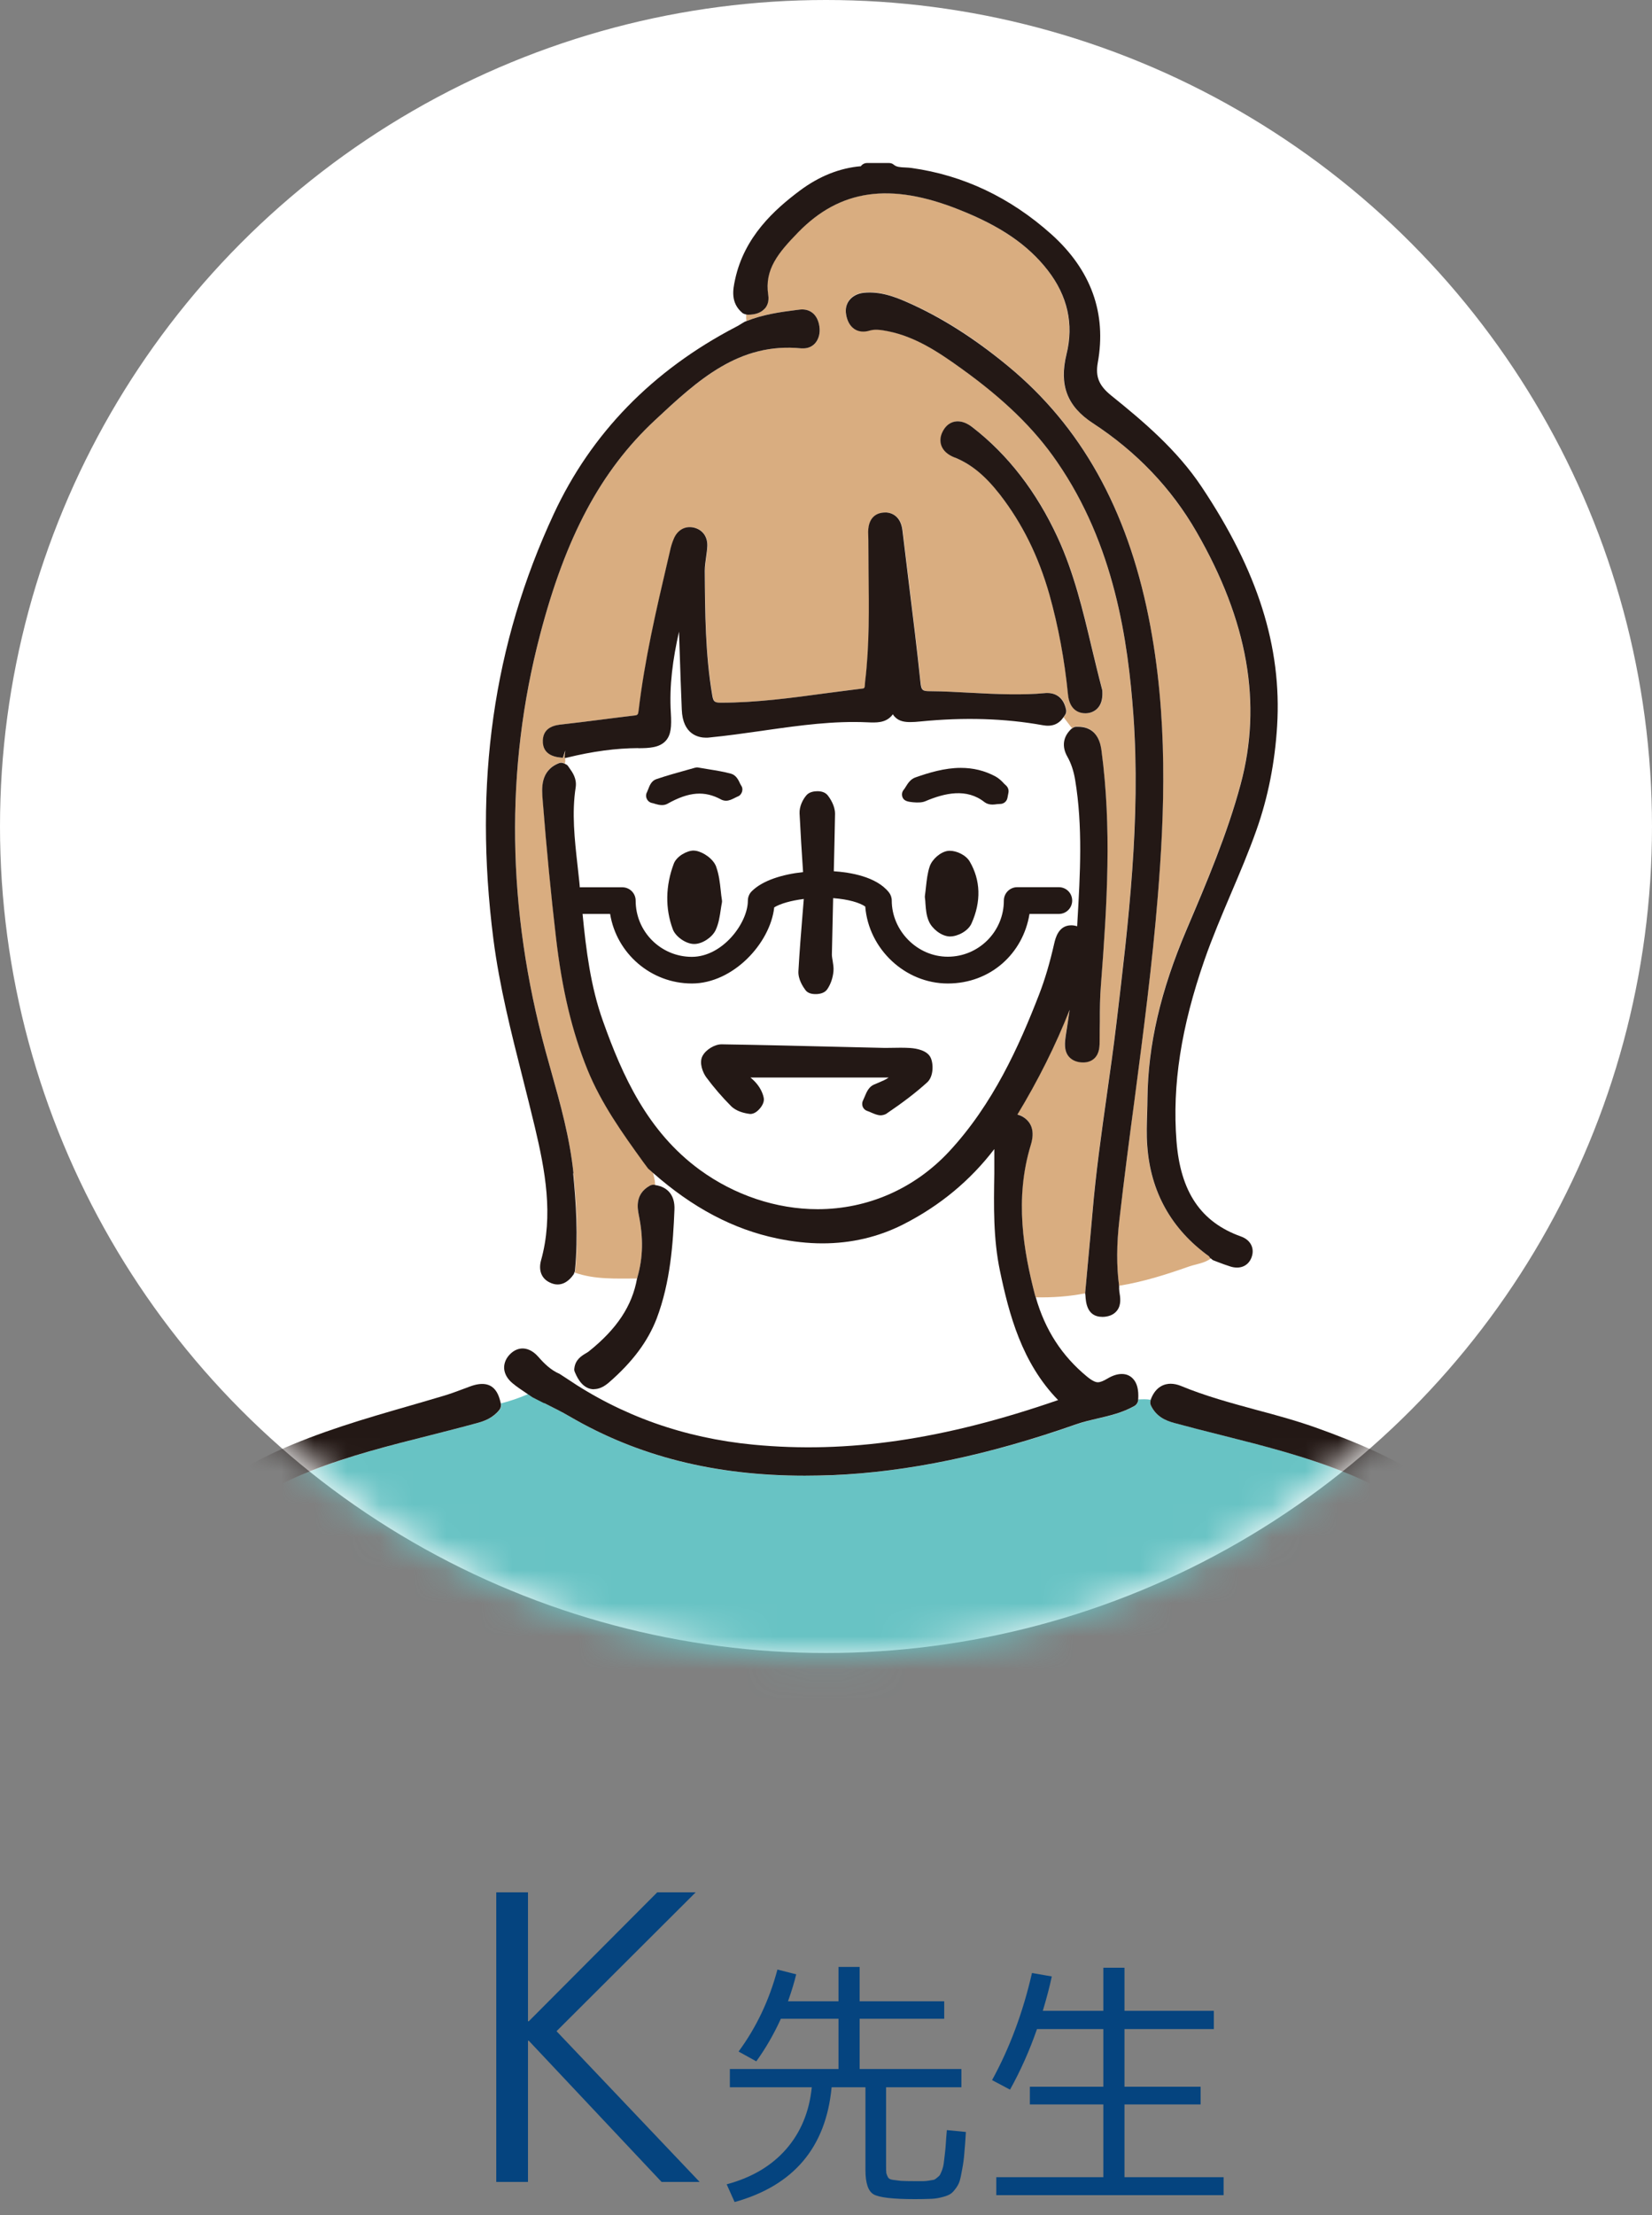 <svg width="50" height="67" viewBox="0 0 50 67" fill="none" xmlns="http://www.w3.org/2000/svg">
<rect x="0" y="0" width="50" height="67" fill="#808080" stroke="none"/>
<circle cx="25" cy="25" r="25" fill="white"/>
<path d="M15.98 57.24V61.14H16.004L19.892 57.24H21.056L16.844 61.44L21.176 66H20.024L16.004 61.728H15.98V66H15.02V57.24H15.98ZM22.354 62.056C22.892 61.325 23.284 60.499 23.53 59.576L24.098 59.72C24.044 59.949 23.962 60.221 23.85 60.536H25.378V59.496H26.018V60.536H28.578V61.064H26.018V62.584H29.098V63.136H26.818V65.52C26.818 65.621 26.82 65.693 26.826 65.736C26.836 65.773 26.852 65.813 26.874 65.856C26.895 65.899 26.943 65.925 27.018 65.936C27.092 65.947 27.178 65.957 27.274 65.968C27.375 65.973 27.522 65.976 27.714 65.976C27.815 65.976 27.89 65.976 27.938 65.976C27.986 65.976 28.044 65.971 28.114 65.96C28.183 65.949 28.231 65.941 28.258 65.936C28.284 65.931 28.319 65.909 28.362 65.872C28.41 65.835 28.439 65.805 28.45 65.784C28.466 65.757 28.487 65.709 28.514 65.64C28.54 65.565 28.556 65.501 28.562 65.448C28.567 65.395 28.578 65.307 28.594 65.184C28.61 65.056 28.62 64.944 28.626 64.848C28.631 64.752 28.642 64.613 28.658 64.432L29.234 64.488C29.218 64.76 29.202 64.976 29.186 65.136C29.175 65.291 29.154 65.451 29.122 65.616C29.095 65.776 29.068 65.899 29.042 65.984C29.015 66.064 28.97 66.144 28.906 66.224C28.847 66.304 28.788 66.357 28.73 66.384C28.671 66.416 28.583 66.445 28.466 66.472C28.354 66.499 28.242 66.512 28.13 66.512C28.023 66.517 27.876 66.52 27.69 66.52C27.028 66.52 26.612 66.472 26.442 66.376C26.276 66.28 26.194 66.035 26.194 65.64V63.136H25.17C24.999 64.955 24.02 66.112 22.234 66.608L21.994 66.072C22.751 65.869 23.351 65.515 23.794 65.008C24.236 64.501 24.495 63.877 24.57 63.136H22.09V62.584H25.378V61.064H23.634C23.42 61.533 23.172 61.963 22.89 62.352L22.354 62.056ZM33.394 59.52H34.034V60.824H36.738V61.376H34.034V63.12H36.338V63.656H34.034V65.856H37.034V66.4H30.154V65.856H33.394V63.656H31.17V63.12H33.394V61.376H31.386C31.162 62.021 30.89 62.632 30.57 63.208L30.026 62.92C30.559 61.949 30.962 60.869 31.234 59.68L31.834 59.784C31.77 60.088 31.679 60.435 31.562 60.824H33.394V59.52Z" fill="#05447F"/>
<mask id="mask0_286_145" style="mask-type:luminance" maskUnits="userSpaceOnUse" x="0" y="2" width="50" height="49">
<path d="M26.002 50.091C39.256 49.537 49.552 38.328 48.998 25.056C48.445 11.783 37.252 1.473 23.998 2.027C10.744 2.581 0.448 13.789 1.002 27.062C1.555 40.334 12.748 50.645 26.002 50.091Z" fill="white"/>
</mask>
<g mask="url(#mask0_286_145)">
<path d="M39.112 79.011C39.119 78.796 39.125 78.581 39.135 78.366C39.221 76.326 39.257 74.653 39.247 73.099C39.234 71.959 39.487 70.79 40.045 69.425C40.613 68.031 41.155 66.525 41.264 64.945C41.36 63.584 41.152 62.206 40.937 61.037C40.828 60.446 40.709 59.858 40.594 59.271C40.446 58.529 40.299 57.787 40.167 57.042C39.924 55.661 40.001 54.258 40.09 53.047C40.138 52.395 40.215 51.74 40.289 51.101C40.321 50.812 40.356 50.52 40.389 50.231C40.443 49.704 40.773 49.646 40.914 49.646C40.953 49.646 40.995 49.65 41.043 49.659C41.254 49.701 41.357 49.817 41.408 49.903C41.492 50.048 41.495 50.234 41.424 50.443C40.709 52.418 40.86 54.438 41.126 56.329C41.248 57.19 41.392 58.05 41.537 58.908C41.745 60.132 41.957 61.397 42.095 62.656C42.345 64.939 42.095 66.949 41.325 68.805L41.286 68.889C41.254 68.956 41.235 68.998 41.242 69.03C41.245 69.049 41.235 69.069 41.235 69.088C41.238 69.088 41.242 69.082 41.248 69.078C41.796 68.754 42.338 68.423 42.883 68.093C42.861 68.051 42.835 68.009 42.842 67.961C42.871 67.662 43.015 67.453 43.291 67.302C45.09 66.333 46.85 65.228 48.553 64.162L49.111 63.812C49.169 63.776 49.236 63.735 49.249 63.715C49.249 63.715 49.255 63.693 49.233 63.632C48.274 60.906 47.626 58.054 46.998 55.292C46.85 54.64 46.703 53.985 46.549 53.333C46.196 51.821 45.805 50.446 45.353 49.126C44.622 47.004 43.111 45.504 40.728 44.544C39.513 44.052 38.221 43.725 36.97 43.41C36.495 43.288 36.018 43.169 35.543 43.041C35.283 42.97 34.995 42.851 34.831 42.511C34.805 42.456 34.805 42.398 34.825 42.341C34.703 42.318 34.578 42.325 34.453 42.331C34.453 42.337 34.453 42.344 34.453 42.35C34.446 42.424 34.405 42.492 34.34 42.53C33.978 42.736 33.59 42.825 33.215 42.912C33 42.964 32.785 43.012 32.577 43.086C29.905 44.023 27.491 44.524 25.195 44.624C24.916 44.637 24.637 44.64 24.361 44.64C21.641 44.64 19.316 44.055 17.251 42.851C16.998 42.703 16.738 42.572 16.475 42.443L16.126 42.267L15.981 42.17C15.715 42.286 15.443 42.379 15.164 42.45V42.453C15.18 42.52 15.164 42.594 15.119 42.649C14.926 42.886 14.679 42.98 14.487 43.034C13.996 43.169 13.499 43.294 13.008 43.42C11.816 43.721 10.578 44.033 9.414 44.492C7.185 45.375 5.771 46.605 4.966 48.362C4.385 49.63 4.029 51.008 3.712 52.312C3.465 53.333 3.234 54.358 3 55.382C2.759 56.448 2.519 57.517 2.259 58.58C1.855 60.234 1.364 61.904 0.803 63.539C0.746 63.709 0.755 63.731 0.916 63.834L1.951 64.477C3.503 65.443 5.107 66.442 6.742 67.319C6.992 67.453 7.252 67.717 7.06 68.215C7.06 68.224 7.047 68.224 7.044 68.234C7.592 68.52 8.15 68.789 8.734 68.989L8.663 68.76C8.557 68.417 8.448 68.073 8.33 67.733C7.676 65.88 7.775 63.963 7.98 62.167C8.105 61.085 8.291 60 8.474 58.947C8.692 57.691 8.917 56.394 9.032 55.106C9.157 53.699 9.208 52.048 8.602 50.494C8.513 50.263 8.509 50.07 8.589 49.919C8.638 49.83 8.74 49.711 8.955 49.659C9.006 49.646 9.051 49.643 9.096 49.643C9.234 49.643 9.561 49.701 9.616 50.228L9.689 50.899C9.879 52.582 10.078 54.322 9.952 56.066C9.885 56.991 9.689 57.896 9.497 58.776C9.426 59.091 9.359 59.409 9.295 59.727C9.045 60.999 8.782 62.518 8.718 64.094C8.644 65.957 9.257 67.659 9.946 69.387C10.51 70.796 10.77 71.991 10.761 73.138C10.741 75.492 10.847 77.887 10.95 80.199L10.956 80.353C10.963 80.479 10.979 80.601 10.995 80.726C11.004 80.803 11.014 80.88 11.024 80.957C11.024 80.964 11.024 80.973 11.024 80.98C14.904 80.98 18.784 80.986 22.661 80.986C28.103 80.986 33.545 80.98 38.99 80.98C38.99 80.97 38.99 80.957 38.99 80.948C39.08 80.308 39.099 79.644 39.119 79.005L39.112 79.011Z" fill="#68C3C4"/>
<path d="M19.333 36.75C19.294 36.56 19.208 36.123 19.666 35.867C19.708 35.844 19.756 35.834 19.804 35.838C19.817 35.838 19.823 35.844 19.836 35.847C19.836 35.722 19.798 35.6 19.772 35.475C19.721 35.43 19.669 35.388 19.621 35.343L19.48 35.154C18.852 34.283 18.204 33.384 17.781 32.34C17.316 31.194 17.014 29.925 16.831 28.349C16.684 27.083 16.549 25.719 16.427 24.177C16.398 23.853 16.35 23.307 16.921 23.079C16.985 23.053 17.053 23.069 17.11 23.101C17.12 23.044 17.12 22.983 17.117 22.925C17.117 22.925 17.117 22.925 17.113 22.925C17.107 22.925 17.101 22.925 17.094 22.925L17.113 22.7L17.043 22.922C16.87 22.909 16.415 22.877 16.437 22.388C16.456 21.971 16.844 21.929 17.03 21.91C17.441 21.865 17.803 21.817 18.165 21.772C18.502 21.73 18.839 21.685 19.176 21.646C19.307 21.634 19.32 21.621 19.336 21.489C19.515 19.961 19.868 18.445 20.211 16.98L20.285 16.663C20.311 16.544 20.346 16.422 20.394 16.309C20.503 16.033 20.741 15.898 21.007 15.959C21.276 16.023 21.43 16.245 21.414 16.541C21.404 16.646 21.392 16.746 21.379 16.846C21.359 16.987 21.337 17.128 21.337 17.266C21.343 18.541 21.35 19.806 21.565 21.033C21.597 21.229 21.632 21.255 21.834 21.255C22.895 21.255 23.97 21.11 25.009 20.969C25.384 20.918 25.759 20.869 26.138 20.824C26.176 20.812 26.179 20.757 26.183 20.722L26.189 20.628C26.32 19.521 26.308 18.384 26.295 17.282C26.291 16.968 26.288 16.653 26.288 16.338L26.282 16.088C26.288 15.577 26.619 15.51 26.76 15.503C26.92 15.487 27.263 15.555 27.321 16.043C27.385 16.582 27.452 17.122 27.517 17.661C27.638 18.647 27.76 19.633 27.863 20.622C27.892 20.889 27.927 20.905 28.171 20.908C28.578 20.911 28.988 20.934 29.396 20.956C30.169 20.998 30.974 21.03 31.628 20.966C31.657 20.966 31.682 20.962 31.708 20.962C31.881 20.962 32.186 21.027 32.272 21.463C32.282 21.515 32.272 21.57 32.25 21.614C32.234 21.646 32.211 21.669 32.192 21.698C32.276 21.807 32.362 21.919 32.446 22.029C32.481 22.003 32.519 21.98 32.564 21.977C32.567 21.977 32.625 21.977 32.628 21.977C33.238 21.977 33.315 22.53 33.337 22.709C33.645 25.028 33.51 27.292 33.318 29.8C33.292 30.157 33.289 30.526 33.286 30.886C33.286 31.046 33.286 31.204 33.279 31.364V31.444C33.279 31.624 33.279 31.846 33.129 32C33.042 32.087 32.923 32.132 32.779 32.132C32.773 32.132 32.718 32.132 32.712 32.128C32.548 32.112 32.423 32.051 32.34 31.945C32.192 31.762 32.227 31.512 32.253 31.332L32.32 30.886C32.34 30.773 32.356 30.658 32.372 30.539C31.945 31.621 31.413 32.678 30.791 33.708C30.845 33.721 30.897 33.74 30.951 33.773C31.233 33.943 31.317 34.229 31.198 34.617C30.691 36.258 30.98 37.845 31.326 39.181C31.333 39.203 31.342 39.219 31.349 39.242C31.852 39.251 32.352 39.219 32.846 39.12V39.094L32.936 38.073C32.981 37.604 33.026 37.138 33.064 36.669C33.164 35.478 33.334 34.28 33.497 33.121C33.6 32.395 33.703 31.669 33.789 30.94C34.151 27.909 34.527 24.771 34.302 21.624C34.139 19.379 33.728 16.48 31.99 13.962C31.297 12.957 30.377 12.057 29.091 11.139C28.395 10.638 27.703 10.176 26.866 10.012C26.654 9.97 26.474 9.948 26.324 9.992C25.945 10.105 25.666 9.896 25.605 9.495C25.583 9.334 25.615 9.19 25.705 9.074C25.801 8.949 25.958 8.869 26.147 8.849C26.644 8.801 27.087 8.975 27.462 9.138C28.488 9.588 29.489 10.22 30.515 11.075C32.712 12.886 34.1 15.365 34.761 18.654C35.367 21.672 35.242 24.623 35.04 27.109C34.876 29.164 34.6 31.239 34.337 33.246C34.177 34.457 34.02 35.671 33.879 36.885C33.792 37.636 33.789 38.294 33.869 38.892C34.594 38.776 35.296 38.554 35.986 38.31C36.204 38.236 36.457 38.211 36.65 38.066C36.64 38.057 36.627 38.053 36.618 38.044C36.614 38.041 36.589 37.999 36.586 37.996C35.45 37.173 34.819 36.046 34.719 34.649C34.694 34.315 34.706 33.981 34.716 33.66C34.719 33.516 34.725 33.368 34.725 33.224C34.745 31.599 35.12 29.974 35.909 28.117C36.518 26.688 37.144 25.221 37.548 23.715C38.202 21.277 37.766 18.782 36.21 16.084C35.45 14.768 34.395 13.66 33.071 12.796C32.291 12.285 32.045 11.643 32.276 10.712C32.497 9.8 32.308 8.942 31.705 8.168C31.105 7.401 30.278 6.836 29.024 6.338C26.936 5.506 25.426 5.728 24.159 7.019C23.55 7.642 23.13 8.143 23.248 8.92C23.28 9.125 23.21 9.257 23.146 9.331C23.037 9.456 22.867 9.52 22.636 9.52C22.62 9.52 22.601 9.514 22.584 9.514C22.581 9.581 22.584 9.646 22.591 9.713C23.101 9.508 23.604 9.44 24.092 9.379L24.194 9.366C24.194 9.366 24.265 9.36 24.278 9.36C24.56 9.36 24.756 9.553 24.8 9.877C24.829 10.066 24.788 10.249 24.678 10.375C24.589 10.481 24.457 10.538 24.313 10.538C24.306 10.538 24.262 10.538 24.255 10.538C22.363 10.349 21.122 11.502 19.817 12.716C18.185 14.241 17.117 16.235 16.344 19.206C15.282 23.255 15.34 27.498 16.517 31.814L16.677 32.389C16.96 33.391 17.248 34.425 17.357 35.491C17.444 36.355 17.514 37.376 17.412 38.436C17.412 38.455 17.399 38.474 17.392 38.493C18.005 38.709 18.646 38.673 19.281 38.673C19.281 38.66 19.288 38.651 19.291 38.638C19.464 38.044 19.474 37.434 19.333 36.75ZM28.54 13.046C28.677 12.786 28.88 12.745 28.988 12.745C29.13 12.745 29.277 12.806 29.441 12.928C30.512 13.756 31.381 14.877 32.016 16.261C32.51 17.327 32.782 18.474 33.045 19.585C33.145 19.999 33.244 20.417 33.353 20.828C33.363 20.857 33.366 20.889 33.369 20.927C33.379 21.152 33.327 21.313 33.225 21.422C33.135 21.521 33.01 21.573 32.866 21.576H32.853C32.712 21.576 32.378 21.518 32.327 20.998C32.224 19.961 32.035 18.946 31.766 17.986C31.435 16.823 30.945 15.834 30.268 14.96C29.822 14.386 29.402 14.042 28.905 13.84C28.694 13.756 28.559 13.634 28.501 13.477C28.466 13.384 28.447 13.233 28.546 13.046H28.54Z" fill="#D9AD80"/>
<path d="M32.023 42.344C30.923 41.217 30.538 39.746 30.265 38.445C30.057 37.459 30.076 36.461 30.092 35.494C30.095 35.247 30.092 34.999 30.092 34.752C29.374 35.69 28.457 36.461 27.337 37.029C26.587 37.411 25.763 37.604 24.891 37.604C24.451 37.604 23.993 37.556 23.524 37.456C22.191 37.18 20.959 36.528 19.766 35.475C19.792 35.6 19.834 35.722 19.83 35.847C20.215 35.905 20.427 36.172 20.407 36.592C20.366 37.61 20.289 38.789 19.869 39.884C19.603 40.574 19.147 41.188 18.426 41.817C18.268 41.952 18.121 42.019 17.974 42.019C17.637 42.019 17.473 41.689 17.409 41.538C17.319 41.592 17.23 41.644 17.133 41.682C18.804 42.819 20.693 43.49 22.797 43.693C25.644 43.965 28.55 43.545 32.02 42.344H32.023Z" fill="white"/>
<path d="M31.556 21.942C30.415 21.733 29.183 21.695 27.862 21.829C27.74 21.842 27.638 21.849 27.551 21.849C27.404 21.849 27.218 21.833 27.086 21.695C27.061 21.669 27.041 21.64 27.022 21.611C27.006 21.634 26.99 21.656 26.971 21.675C26.782 21.871 26.528 21.868 26.256 21.855C25.229 21.804 24.213 21.948 23.219 22.09L23.039 22.115C22.517 22.189 21.997 22.263 21.471 22.314C21.436 22.314 21.401 22.321 21.368 22.321C21.157 22.321 20.663 22.237 20.634 21.47C20.608 20.873 20.589 20.275 20.57 19.678L20.551 19.113C20.365 19.941 20.252 20.741 20.304 21.569C20.326 21.984 20.31 22.241 20.14 22.424C19.954 22.619 19.656 22.639 19.313 22.639C18.643 22.642 17.937 22.738 17.155 22.928C17.139 22.931 17.122 22.934 17.107 22.934C17.113 22.995 17.11 23.053 17.1 23.111C17.129 23.127 17.161 23.14 17.183 23.172L17.228 23.236C17.325 23.371 17.459 23.557 17.418 23.817C17.296 24.595 17.386 25.391 17.472 26.165C17.491 26.341 17.511 26.518 17.53 26.698L17.543 26.846C17.543 26.846 17.559 26.843 17.568 26.843H18.829C19.053 26.843 19.233 27.022 19.233 27.247C19.233 28.185 19.996 28.946 20.932 28.946C21.869 28.946 22.629 27.915 22.629 27.247C22.629 27.141 22.674 27.038 22.747 26.961C23.074 26.634 23.677 26.454 24.299 26.383C24.261 25.799 24.219 25.205 24.194 24.611C24.184 24.395 24.293 24.187 24.399 24.061C24.489 23.952 24.649 23.936 24.736 23.936C24.877 23.936 24.979 23.978 25.04 24.055C25.108 24.142 25.271 24.37 25.268 24.62C25.258 25.198 25.242 25.779 25.229 26.358C25.717 26.39 26.512 26.515 26.894 26.99C26.951 27.061 26.984 27.151 26.984 27.244C26.984 28.149 27.776 28.943 28.68 28.943C29.584 28.943 30.376 28.182 30.376 27.244C30.376 27.019 30.556 26.839 30.78 26.839H32.041C32.265 26.839 32.445 27.019 32.445 27.244C32.445 27.469 32.265 27.648 32.041 27.648H31.152C30.96 28.84 29.924 29.752 28.68 29.752C27.436 29.752 26.281 28.702 26.182 27.424C26.018 27.311 25.682 27.205 25.21 27.17C25.197 27.738 25.181 28.31 25.172 28.878C25.172 28.939 25.184 29.004 25.194 29.065C25.21 29.161 25.229 29.267 25.22 29.383C25.201 29.588 25.133 29.778 25.031 29.929C24.947 30.047 24.793 30.073 24.678 30.073C24.537 30.073 24.434 30.035 24.373 29.954C24.303 29.864 24.145 29.627 24.158 29.383C24.19 28.798 24.238 28.214 24.287 27.623L24.322 27.196C23.934 27.247 23.613 27.34 23.427 27.449C23.305 28.541 22.241 29.752 20.936 29.752C19.63 29.752 18.655 28.84 18.46 27.648H17.626C17.732 28.737 17.87 29.845 18.242 30.886C18.832 32.543 19.595 34.235 21.173 35.388C22.225 36.155 23.491 36.579 24.739 36.579C26.256 36.579 27.667 35.963 28.715 34.839C30.049 33.407 30.841 31.637 31.441 30.092C31.617 29.64 31.762 29.145 31.903 28.535C31.935 28.387 32.028 27.992 32.416 27.992C32.474 27.992 32.531 28.002 32.596 28.021L32.605 27.851C32.685 26.451 32.769 25.002 32.535 23.596C32.49 23.323 32.413 23.092 32.297 22.889C32.124 22.581 32.169 22.282 32.422 22.048C32.429 22.041 32.435 22.045 32.442 22.038C32.355 21.929 32.272 21.817 32.188 21.707C32.047 21.913 31.848 22 31.56 21.945L31.556 21.942ZM21.853 27.302C21.84 27.372 21.827 27.443 21.817 27.517C21.788 27.713 21.753 27.938 21.66 28.14C21.554 28.361 21.253 28.554 21.019 28.554H21.006C20.759 28.548 20.445 28.329 20.365 28.105C20.134 27.482 20.143 26.794 20.397 26.123C20.48 25.902 20.794 25.728 20.996 25.728C21.009 25.728 21.054 25.731 21.067 25.735C21.295 25.779 21.596 25.979 21.683 26.226C21.766 26.454 21.795 26.701 21.821 26.939C21.83 27.035 21.84 27.128 21.856 27.228C21.859 27.253 21.856 27.279 21.856 27.305L21.853 27.302ZM22.462 23.959C22.439 24.026 22.388 24.078 22.324 24.103C22.298 24.113 22.273 24.126 22.244 24.142C22.16 24.183 22.074 24.228 21.974 24.228C21.936 24.228 21.866 24.212 21.833 24.193C21.336 23.92 20.862 23.952 20.207 24.318C20.159 24.344 20.102 24.36 20.041 24.36C19.964 24.36 19.893 24.338 19.829 24.322C19.8 24.312 19.775 24.305 19.749 24.299C19.675 24.286 19.614 24.241 19.582 24.174C19.55 24.11 19.55 24.032 19.585 23.968C19.598 23.943 19.608 23.914 19.621 23.885C19.662 23.776 19.717 23.625 19.871 23.573C20.182 23.467 20.506 23.377 20.785 23.3L21.038 23.23C21.07 23.22 21.105 23.217 21.137 23.223L21.461 23.278C21.705 23.316 21.917 23.352 22.128 23.41C22.279 23.451 22.346 23.589 22.395 23.689C22.407 23.715 22.42 23.744 22.436 23.766C22.475 23.824 22.484 23.898 22.465 23.962L22.462 23.959ZM29.408 27.934C29.305 28.169 28.985 28.329 28.76 28.329H28.731C28.478 28.317 28.212 28.085 28.119 27.877C28.039 27.7 28.026 27.511 28.013 27.34C28.01 27.279 28.003 27.218 27.997 27.16C27.994 27.141 27.994 27.116 27.997 27.096C28.01 27.006 28.019 26.916 28.029 26.826C28.052 26.624 28.071 26.412 28.141 26.213C28.215 25.991 28.475 25.77 28.693 25.741C28.703 25.741 28.747 25.738 28.757 25.738C28.956 25.738 29.241 25.863 29.357 26.065C29.687 26.631 29.706 27.276 29.411 27.934H29.408ZM30.495 24.135C30.476 24.244 30.383 24.322 30.274 24.322C30.245 24.322 30.213 24.325 30.184 24.328C30.136 24.334 30.085 24.341 30.04 24.341C29.94 24.341 29.86 24.315 29.799 24.267C29.26 23.84 28.6 23.988 28.003 24.241C27.904 24.286 27.773 24.286 27.635 24.27C27.509 24.257 27.375 24.244 27.323 24.132C27.285 24.052 27.298 23.959 27.356 23.891C27.378 23.866 27.397 23.833 27.416 23.801C27.481 23.699 27.564 23.567 27.712 23.519C28.116 23.374 28.597 23.23 29.081 23.23C29.456 23.23 29.799 23.313 30.126 23.487C30.232 23.544 30.309 23.622 30.38 23.692C30.405 23.718 30.431 23.744 30.46 23.769C30.521 23.824 30.55 23.904 30.53 23.988L30.502 24.139L30.495 24.135ZM28.064 32.745C27.724 33.05 27.333 33.352 26.83 33.692C26.791 33.718 26.708 33.74 26.663 33.74C26.564 33.74 26.464 33.696 26.368 33.654C26.329 33.635 26.291 33.618 26.256 33.609C26.192 33.59 26.14 33.541 26.114 33.477C26.089 33.413 26.092 33.342 26.127 33.285C26.143 33.252 26.159 33.214 26.175 33.175C26.23 33.044 26.297 32.883 26.451 32.812L26.589 32.755C26.711 32.706 26.814 32.661 26.9 32.597H22.718C22.763 32.636 22.811 32.678 22.853 32.722C22.991 32.87 23.087 33.047 23.119 33.211C23.139 33.307 23.103 33.413 23.01 33.525C22.946 33.606 22.84 33.699 22.712 33.699C22.545 33.679 22.292 33.622 22.125 33.455C21.866 33.195 21.612 32.902 21.378 32.588C21.275 32.45 21.157 32.154 21.266 31.945C21.372 31.753 21.635 31.592 21.843 31.592C23.046 31.608 24.238 31.637 25.435 31.669L26.788 31.701L27.266 31.695C27.365 31.695 27.465 31.695 27.567 31.704C27.75 31.721 28.071 31.775 28.177 31.994C28.266 32.18 28.27 32.568 28.071 32.745H28.064Z" fill="white"/>
<path d="M23.149 9.334C23.213 9.26 23.284 9.129 23.252 8.923C23.133 8.146 23.557 7.645 24.163 7.022C25.426 5.731 26.94 5.509 29.027 6.341C30.285 6.839 31.109 7.404 31.709 8.172C32.311 8.946 32.504 9.803 32.279 10.715C32.052 11.646 32.295 12.289 33.075 12.799C34.399 13.663 35.457 14.771 36.214 16.088C37.769 18.785 38.206 21.28 37.551 23.718C37.147 25.224 36.522 26.692 35.913 28.121C35.124 29.977 34.748 31.602 34.729 33.227C34.729 33.374 34.723 33.519 34.72 33.663C34.71 33.984 34.697 34.315 34.723 34.653C34.822 36.05 35.451 37.177 36.589 37.999C36.593 38.005 36.618 38.044 36.621 38.047C36.628 38.057 36.644 38.063 36.653 38.069C36.676 38.089 36.698 38.114 36.727 38.124L36.878 38.182C36.996 38.227 37.118 38.272 37.24 38.31C37.311 38.333 37.378 38.342 37.442 38.342C37.657 38.342 37.827 38.214 37.891 37.999C37.971 37.739 37.837 37.498 37.558 37.401C36.346 36.968 35.727 36.053 35.608 34.514C35.477 32.819 35.746 31.075 36.458 29.029C36.692 28.358 36.977 27.69 37.25 27.045C37.519 26.415 37.795 25.767 38.029 25.105C38.379 24.119 38.587 23.063 38.654 21.958C38.799 19.569 38.068 17.266 36.362 14.716C35.621 13.608 34.607 12.748 33.636 11.967C33.261 11.666 33.151 11.396 33.225 10.975C33.498 9.475 33.023 8.162 31.814 7.08C30.573 5.972 29.156 5.301 27.594 5.082C27.53 5.073 27.466 5.069 27.398 5.066C27.235 5.06 27.132 5.05 27.052 4.983C27.014 4.947 26.959 4.931 26.908 4.931H26.241C26.164 4.931 26.096 4.97 26.055 5.028C25.413 5.082 24.791 5.33 24.204 5.769C23.441 6.341 22.527 7.16 22.248 8.457C22.184 8.753 22.101 9.157 22.473 9.469C22.502 9.491 22.547 9.504 22.588 9.514C22.604 9.514 22.623 9.52 22.64 9.52C22.87 9.52 23.04 9.456 23.149 9.331V9.334Z" fill="#231815"/>
<path d="M50.362 63.41C49.146 60.629 48.431 57.656 47.799 54.849L47.62 54.04C47.248 52.36 46.863 50.626 46.295 48.962C45.676 47.151 44.75 45.838 43.467 44.945C42.284 44.123 40.991 43.603 39.885 43.204C39.272 42.983 38.637 42.809 38.022 42.646C37.265 42.44 36.479 42.228 35.745 41.923C35.636 41.878 35.527 41.856 35.431 41.856C35.273 41.856 34.982 41.917 34.828 42.337C34.828 42.337 34.828 42.341 34.828 42.344C34.808 42.398 34.808 42.459 34.834 42.514C34.998 42.854 35.283 42.973 35.546 43.044C36.021 43.172 36.495 43.294 36.973 43.413C38.224 43.728 39.516 44.055 40.731 44.547C43.114 45.507 44.625 47.007 45.356 49.129C45.808 50.449 46.199 51.824 46.552 53.336C46.706 53.988 46.853 54.64 47.001 55.295C47.626 58.054 48.274 60.906 49.236 63.635C49.258 63.696 49.252 63.719 49.252 63.719C49.242 63.738 49.175 63.78 49.114 63.815L48.556 64.165C46.853 65.231 45.093 66.336 43.294 67.306C43.018 67.457 42.874 67.665 42.845 67.964C42.838 68.012 42.861 68.057 42.886 68.096C42.893 68.109 42.89 68.121 42.899 68.134C43.181 68.465 43.541 68.507 43.929 68.24C44.243 68.025 44.56 67.813 44.891 67.617C45.08 67.505 45.263 67.38 45.446 67.254C45.676 67.1 45.914 66.94 46.17 66.795L46.077 68.86C46.055 69.316 46.023 69.772 45.991 70.228C45.904 71.429 45.814 72.672 45.955 73.908C46.138 75.536 46.209 77.158 46.17 78.722L46.164 78.931C46.148 79.599 46.132 80.286 45.987 80.996V81.066C45.987 81.102 45.994 81.137 45.987 81.176C45.959 81.423 46 81.606 46.116 81.738C46.183 81.811 46.308 81.901 46.523 81.901C46.693 81.901 46.825 81.85 46.924 81.744C47.078 81.58 47.081 81.349 47.071 81.185L47.062 80.999C47.046 80.732 47.03 80.466 47.023 80.199C47.011 79.609 47.017 79.021 47.023 78.43C47.03 77.441 47.039 76.416 46.966 75.408L46.956 75.279C46.831 73.552 46.703 71.766 46.863 70.01C46.956 69.001 46.991 67.971 47.026 66.978L47.042 66.513C47.049 66.291 47.1 66.207 47.267 66.118C48.037 65.71 48.851 65.257 49.916 64.656C50.477 64.338 50.615 63.966 50.371 63.417L50.362 63.41Z" fill="#231815"/>
<path d="M3.016 75.822C3.038 75.279 3.096 74.73 3.154 74.197C3.24 73.414 3.327 72.601 3.298 71.789C3.263 70.745 3.218 69.705 3.173 68.661C3.141 67.916 3.109 67.174 3.08 66.426C3.08 66.387 3.074 66.349 3.067 66.307C3.099 66.329 3.128 66.355 3.157 66.374C4.1 66.972 5.046 67.572 5.985 68.179C6.252 68.353 6.588 68.484 6.932 68.343C6.98 68.324 7.015 68.279 7.037 68.234C7.041 68.227 7.05 68.224 7.053 68.215C7.249 67.717 6.989 67.45 6.736 67.319C5.1 66.442 3.497 65.443 1.945 64.477L0.909 63.834C0.746 63.731 0.736 63.709 0.797 63.539C1.361 61.904 1.849 60.234 2.253 58.58C2.512 57.517 2.753 56.451 2.994 55.382C3.224 54.358 3.455 53.333 3.705 52.312C4.023 51.008 4.379 49.63 4.959 48.362C5.764 46.605 7.178 45.375 9.407 44.492C10.571 44.033 11.806 43.721 13.002 43.42C13.496 43.294 13.99 43.169 14.48 43.034C14.673 42.98 14.92 42.886 15.112 42.649C15.157 42.594 15.173 42.52 15.157 42.453V42.45C15.103 42.225 14.981 41.657 14.224 41.939L13.99 42.026C13.813 42.093 13.637 42.157 13.457 42.212C13.092 42.321 12.726 42.427 12.361 42.533C11.033 42.915 9.664 43.314 8.371 43.904C6.216 44.89 4.793 46.287 4.013 48.176C3.491 49.444 3.16 50.777 2.836 52.065L2.698 52.611C2.5 53.397 2.326 54.2 2.157 54.977C1.922 56.056 1.679 57.174 1.371 58.253L1.287 58.545C0.832 60.138 0.364 61.789 -0.326 63.324C-0.614 63.963 -0.496 64.326 0.111 64.669C0.733 65.019 1.361 65.356 1.99 65.694C1.99 65.694 2.067 65.732 2.067 65.735C2.198 65.803 2.198 65.809 2.198 65.87C2.198 66.975 2.262 68.093 2.32 69.175C2.352 69.778 2.387 70.382 2.41 70.983C2.448 72.023 2.352 73.083 2.256 74.107L2.198 74.766C2.108 75.813 2.102 76.876 2.102 77.9C2.102 78.873 2.096 79.881 2.015 80.867C1.983 81.249 2.121 81.484 2.426 81.567C2.48 81.583 2.535 81.59 2.583 81.59C2.878 81.59 2.987 81.349 3.048 81.221C3.064 81.188 3.077 81.153 3.096 81.124C3.122 81.089 3.125 81.044 3.125 80.999C3.125 80.986 3.135 80.977 3.131 80.967C2.888 79.326 2.929 77.669 3.01 75.829L3.016 75.822Z" fill="#231815"/>
<path d="M10.992 80.729C10.976 80.607 10.957 80.482 10.953 80.357L10.947 80.202C10.844 77.887 10.739 75.495 10.758 73.141C10.767 71.991 10.508 70.8 9.943 69.39C9.254 67.665 8.644 65.963 8.715 64.097C8.779 62.521 9.042 61.005 9.292 59.73C9.356 59.412 9.424 59.094 9.494 58.779C9.687 57.9 9.882 56.994 9.95 56.069C10.075 54.325 9.876 52.585 9.687 50.902L9.613 50.231C9.558 49.704 9.231 49.646 9.093 49.646C9.048 49.646 9 49.653 8.952 49.662C8.737 49.711 8.635 49.829 8.587 49.922C8.507 50.073 8.51 50.266 8.6 50.497C9.206 52.055 9.154 53.702 9.029 55.109C8.914 56.397 8.689 57.694 8.471 58.95C8.288 60 8.102 61.088 7.977 62.171C7.772 63.966 7.673 65.883 8.327 67.736C8.446 68.076 8.555 68.42 8.66 68.764L8.731 68.992L8.792 69.178C9.42 70.527 9.744 71.933 9.757 73.362C9.767 74.994 9.815 76.631 9.908 78.228C9.969 79.3 9.962 80.174 9.895 80.999C9.895 81.025 9.892 81.05 9.889 81.076C9.889 81.243 9.901 81.754 10.437 81.754H10.447C10.678 81.754 10.96 81.641 11.008 81.111C11.008 81.089 11.014 81.063 11.018 81.044C11.018 81.031 11.018 81.005 11.021 80.986C11.021 80.976 11.021 80.967 11.021 80.963C11.011 80.886 11.001 80.809 10.992 80.732V80.729Z" fill="#231815"/>
<path d="M40.08 80.575C40.052 79.168 40.112 77.736 40.17 76.349C40.218 75.231 40.266 74.078 40.27 72.938C40.273 71.74 40.584 70.507 41.222 69.175C41.235 69.149 41.232 69.117 41.232 69.088C41.232 69.069 41.245 69.053 41.238 69.03C41.232 69.001 41.251 68.956 41.283 68.889L41.322 68.805C42.088 66.952 42.341 64.939 42.091 62.656C41.953 61.397 41.742 60.131 41.533 58.908C41.389 58.05 41.245 57.19 41.123 56.329C40.853 54.438 40.706 52.418 41.421 50.443C41.495 50.234 41.488 50.048 41.405 49.903C41.353 49.813 41.251 49.701 41.039 49.659C40.994 49.65 40.953 49.646 40.911 49.646C40.77 49.646 40.44 49.704 40.385 50.231C40.353 50.523 40.321 50.812 40.286 51.101C40.212 51.737 40.135 52.395 40.087 53.047C39.994 54.258 39.917 55.661 40.164 57.042C40.295 57.787 40.443 58.529 40.59 59.271C40.709 59.858 40.824 60.449 40.933 61.037C41.148 62.206 41.357 63.584 41.261 64.945C41.148 66.525 40.609 68.031 40.042 69.425C39.487 70.79 39.234 71.959 39.243 73.099C39.256 74.653 39.221 76.326 39.131 78.365C39.122 78.581 39.115 78.796 39.109 79.011C39.09 79.65 39.07 80.312 38.98 80.954C38.98 80.963 38.98 80.976 38.98 80.986C38.98 80.996 38.98 81.008 38.98 81.018L38.99 81.108C39.013 81.31 39.057 81.734 39.548 81.754C39.551 81.754 39.574 81.754 39.577 81.754C39.923 81.754 40.103 81.525 40.112 81.053L40.106 80.996L40.096 80.896C40.087 80.79 40.077 80.681 40.074 80.575H40.08Z" fill="#231815"/>
<path d="M17.357 35.491C17.248 34.424 16.959 33.39 16.677 32.388L16.517 31.814C15.34 27.497 15.282 23.255 16.344 19.206C17.12 16.235 18.184 14.241 19.817 12.716C21.122 11.498 22.366 10.349 24.255 10.538C24.262 10.538 24.306 10.538 24.313 10.538C24.46 10.538 24.589 10.48 24.678 10.374C24.784 10.249 24.829 10.066 24.8 9.877C24.755 9.552 24.56 9.36 24.277 9.36C24.268 9.36 24.204 9.363 24.194 9.366L24.091 9.379C23.604 9.44 23.101 9.511 22.591 9.713C22.575 9.719 22.559 9.723 22.539 9.732L22.459 9.78C22.395 9.819 22.331 9.861 22.264 9.893C19.743 11.209 17.893 13.111 16.761 15.545C14.93 19.479 14.33 23.686 14.933 28.406C15.116 29.829 15.472 31.232 15.815 32.587C15.943 33.092 16.068 33.593 16.19 34.1C16.494 35.385 16.761 36.753 16.373 38.133C16.296 38.426 16.389 38.667 16.623 38.785C16.709 38.83 16.793 38.853 16.876 38.853C17.145 38.853 17.309 38.622 17.364 38.545C17.373 38.529 17.376 38.512 17.383 38.493C17.389 38.474 17.402 38.458 17.402 38.435C17.505 37.376 17.431 36.354 17.348 35.491H17.357Z" fill="#231815"/>
<path d="M33.881 36.891C34.019 35.677 34.179 34.463 34.34 33.252C34.602 31.249 34.875 29.174 35.042 27.116C35.244 24.627 35.369 21.679 34.763 18.66C34.102 15.375 32.714 12.896 30.517 11.081C29.488 10.23 28.49 9.598 27.464 9.145C27.089 8.981 26.649 8.808 26.149 8.856C25.963 8.875 25.806 8.955 25.707 9.081C25.617 9.196 25.582 9.341 25.607 9.501C25.668 9.903 25.947 10.115 26.326 9.999C26.476 9.954 26.659 9.976 26.868 10.018C27.701 10.182 28.397 10.644 29.093 11.145C30.379 12.067 31.303 12.963 31.992 13.968C33.73 16.486 34.141 19.383 34.304 21.631C34.529 24.778 34.154 27.912 33.791 30.947C33.705 31.676 33.602 32.401 33.499 33.127C33.336 34.286 33.166 35.484 33.066 36.676C33.025 37.141 32.983 37.61 32.938 38.079L32.845 39.1V39.126L32.852 39.184C32.864 39.377 32.89 39.833 33.361 39.833C33.387 39.833 33.413 39.833 33.445 39.829C33.608 39.81 33.73 39.746 33.81 39.64C33.945 39.463 33.907 39.245 33.878 39.065L33.871 38.972C33.874 38.949 33.874 38.927 33.871 38.904C33.871 38.904 33.871 38.898 33.871 38.895C33.791 38.297 33.794 37.639 33.881 36.888V36.891Z" fill="#231815"/>
<path d="M16.471 42.44C16.734 42.572 16.994 42.7 17.247 42.848C19.313 44.052 21.638 44.637 24.357 44.637C24.633 44.637 24.912 44.63 25.191 44.621C27.487 44.524 29.902 44.02 32.573 43.082C32.782 43.008 32.996 42.96 33.211 42.909C33.586 42.822 33.974 42.732 34.337 42.527C34.401 42.488 34.443 42.421 34.449 42.347C34.449 42.34 34.449 42.334 34.449 42.328C34.468 42.048 34.417 41.836 34.292 41.705C34.119 41.518 33.837 41.509 33.516 41.701C33.391 41.775 33.301 41.811 33.23 41.811C33.173 41.811 33.086 41.791 32.9 41.64C32.14 41.014 31.633 40.231 31.351 39.248C31.345 39.225 31.335 39.209 31.329 39.187C30.982 37.851 30.697 36.265 31.201 34.624C31.319 34.235 31.236 33.949 30.954 33.779C30.899 33.747 30.848 33.728 30.793 33.715C31.415 32.687 31.948 31.627 32.374 30.545C32.358 30.661 32.339 30.776 32.323 30.892L32.255 31.338C32.23 31.518 32.195 31.769 32.342 31.952C32.429 32.058 32.554 32.119 32.714 32.135C32.721 32.135 32.775 32.138 32.782 32.138C32.926 32.138 33.044 32.093 33.131 32.006C33.285 31.852 33.282 31.627 33.282 31.451V31.37C33.285 31.21 33.285 31.052 33.288 30.892C33.288 30.535 33.291 30.166 33.32 29.806C33.513 27.299 33.647 25.034 33.34 22.716C33.317 22.536 33.24 21.984 32.631 21.984C32.627 21.984 32.57 21.984 32.567 21.984C32.522 21.984 32.483 22.006 32.448 22.035C32.441 22.038 32.432 22.038 32.429 22.045C32.175 22.279 32.13 22.578 32.304 22.886C32.419 23.088 32.496 23.32 32.541 23.593C32.775 24.999 32.692 26.447 32.611 27.848L32.602 28.018C32.538 27.998 32.48 27.989 32.422 27.989C32.034 27.989 31.945 28.384 31.909 28.532C31.771 29.139 31.624 29.633 31.447 30.089C30.848 31.634 30.056 33.403 28.722 34.836C27.676 35.956 26.262 36.576 24.745 36.576C23.498 36.576 22.231 36.152 21.179 35.385C19.601 34.232 18.838 32.543 18.248 30.882C17.876 29.842 17.738 28.734 17.632 27.645H18.466C18.659 28.837 19.698 29.749 20.942 29.749C22.186 29.749 23.312 28.535 23.433 27.446C23.616 27.334 23.94 27.241 24.328 27.192L24.293 27.62C24.245 28.21 24.197 28.795 24.165 29.379C24.152 29.627 24.312 29.861 24.38 29.951C24.441 30.031 24.543 30.07 24.684 30.07C24.8 30.07 24.954 30.044 25.037 29.925C25.14 29.774 25.207 29.585 25.226 29.379C25.236 29.267 25.216 29.158 25.201 29.061C25.191 28.997 25.178 28.936 25.178 28.875C25.191 28.307 25.204 27.735 25.216 27.167C25.688 27.202 26.025 27.308 26.188 27.421C26.288 28.699 27.388 29.749 28.686 29.749C29.985 29.749 30.966 28.837 31.159 27.645H32.047C32.272 27.645 32.451 27.465 32.451 27.241C32.451 27.016 32.272 26.836 32.047 26.836H30.787C30.566 26.836 30.383 27.016 30.383 27.241C30.383 28.178 29.623 28.939 28.686 28.939C27.75 28.939 26.99 28.143 26.99 27.241C26.99 27.148 26.958 27.058 26.9 26.987C26.518 26.512 25.723 26.386 25.236 26.354C25.249 25.776 25.265 25.195 25.274 24.617C25.274 24.366 25.117 24.139 25.047 24.052C24.982 23.975 24.88 23.933 24.742 23.933C24.655 23.933 24.495 23.949 24.405 24.058C24.299 24.183 24.19 24.392 24.2 24.607C24.229 25.201 24.267 25.792 24.306 26.38C23.684 26.447 23.081 26.631 22.754 26.958C22.677 27.032 22.635 27.138 22.635 27.244C22.635 27.915 21.875 28.943 20.939 28.943C20.002 28.943 19.239 28.182 19.239 27.244C19.239 27.019 19.059 26.839 18.835 26.839H17.575C17.575 26.839 17.559 26.842 17.549 26.842L17.536 26.695C17.517 26.518 17.498 26.338 17.478 26.162C17.392 25.391 17.302 24.591 17.424 23.814C17.462 23.554 17.331 23.368 17.235 23.233L17.19 23.169C17.171 23.14 17.139 23.124 17.106 23.108C17.049 23.076 16.981 23.059 16.917 23.085C16.346 23.313 16.398 23.859 16.423 24.183C16.545 25.725 16.68 27.093 16.827 28.355C17.01 29.932 17.312 31.2 17.777 32.347C18.2 33.39 18.848 34.29 19.476 35.16L19.617 35.349C19.669 35.394 19.72 35.436 19.768 35.481C20.964 36.534 22.196 37.186 23.526 37.462C23.991 37.559 24.453 37.61 24.893 37.61C25.765 37.61 26.589 37.417 27.34 37.035C28.459 36.467 29.376 35.696 30.094 34.758C30.094 35.006 30.094 35.253 30.094 35.5C30.078 36.467 30.059 37.466 30.267 38.452C30.54 39.752 30.925 41.223 32.025 42.35C28.555 43.551 25.649 43.972 22.802 43.699C20.701 43.497 18.812 42.825 17.139 41.689C17.071 41.644 17.004 41.602 16.936 41.557C16.67 41.444 16.468 41.242 16.289 41.037C16.109 40.834 15.933 40.789 15.817 40.789C15.718 40.789 15.567 40.822 15.42 40.979C15.275 41.136 15.253 41.294 15.259 41.4C15.272 41.563 15.362 41.718 15.519 41.846C15.647 41.952 15.788 42.045 15.926 42.138L15.978 42.173L16.122 42.27L16.471 42.447V42.44Z" fill="#231815"/>
<path d="M17.979 42.019C18.127 42.019 18.274 41.952 18.431 41.817C19.15 41.191 19.608 40.574 19.875 39.884C20.291 38.785 20.372 37.61 20.413 36.592C20.433 36.171 20.221 35.905 19.836 35.847C19.823 35.847 19.817 35.841 19.804 35.837C19.759 35.834 19.711 35.841 19.666 35.866C19.207 36.123 19.297 36.56 19.333 36.749C19.474 37.434 19.464 38.04 19.291 38.638C19.291 38.651 19.285 38.66 19.281 38.673C19.134 39.498 18.672 40.199 17.819 40.879C17.79 40.902 17.761 40.918 17.729 40.937C17.61 41.008 17.412 41.123 17.383 41.393C17.376 41.432 17.383 41.47 17.399 41.505C17.402 41.515 17.412 41.531 17.415 41.541C17.479 41.688 17.643 42.023 17.979 42.023V42.019Z" fill="#231815"/>
<path d="M19.313 22.632C19.657 22.632 19.955 22.613 20.141 22.417C20.311 22.237 20.33 21.977 20.304 21.563C20.253 20.735 20.365 19.935 20.551 19.106L20.57 19.672C20.59 20.269 20.609 20.866 20.635 21.463C20.663 22.231 21.157 22.314 21.369 22.314C21.401 22.314 21.436 22.314 21.472 22.308C21.994 22.257 22.517 22.183 23.04 22.109L23.219 22.083C24.213 21.942 25.23 21.801 26.256 21.849C26.529 21.862 26.782 21.865 26.971 21.669C26.991 21.65 27.007 21.627 27.023 21.605C27.042 21.637 27.061 21.663 27.087 21.688C27.218 21.826 27.404 21.842 27.552 21.842C27.638 21.842 27.741 21.836 27.863 21.823C29.184 21.692 30.416 21.73 31.557 21.936C31.846 21.99 32.045 21.903 32.186 21.698C32.205 21.669 32.224 21.646 32.243 21.614C32.269 21.569 32.276 21.515 32.266 21.463C32.176 21.03 31.875 20.962 31.701 20.962C31.676 20.962 31.65 20.962 31.621 20.966C30.967 21.03 30.159 20.998 29.389 20.956C28.982 20.934 28.572 20.911 28.164 20.908C27.921 20.908 27.882 20.889 27.857 20.622C27.754 19.633 27.632 18.647 27.51 17.661C27.443 17.122 27.379 16.582 27.314 16.043C27.257 15.555 26.914 15.487 26.753 15.503C26.612 15.51 26.282 15.577 26.276 16.088L26.282 16.338C26.282 16.653 26.285 16.968 26.288 17.282C26.301 18.384 26.317 19.521 26.183 20.628L26.176 20.722C26.176 20.757 26.17 20.815 26.131 20.824C25.756 20.869 25.381 20.921 25.002 20.969C23.963 21.11 22.889 21.255 21.828 21.255C21.626 21.255 21.59 21.226 21.558 21.033C21.347 19.806 21.34 18.538 21.331 17.266C21.331 17.125 21.353 16.987 21.372 16.846C21.385 16.746 21.401 16.646 21.407 16.54C21.427 16.245 21.27 16.023 21 15.959C20.734 15.898 20.497 16.033 20.388 16.309C20.34 16.422 20.304 16.544 20.279 16.663L20.205 16.98C19.862 18.445 19.509 19.961 19.329 21.489C19.313 21.621 19.304 21.634 19.169 21.646C18.832 21.685 18.496 21.73 18.159 21.772C17.797 21.817 17.437 21.865 17.024 21.91C16.838 21.929 16.45 21.971 16.43 22.388C16.408 22.873 16.863 22.909 17.037 22.921L17.107 22.7L17.088 22.925C17.088 22.925 17.101 22.925 17.107 22.925C17.107 22.925 17.107 22.925 17.11 22.925C17.126 22.925 17.142 22.925 17.158 22.918C17.941 22.726 18.646 22.632 19.317 22.629L19.313 22.632Z" fill="#231815"/>
<path d="M28.901 13.84C29.398 14.042 29.818 14.389 30.264 14.96C30.941 15.834 31.431 16.823 31.762 17.985C32.031 18.946 32.22 19.957 32.323 20.998C32.371 21.521 32.704 21.576 32.849 21.576H32.861C33.006 21.573 33.131 21.518 33.221 21.422C33.323 21.312 33.375 21.152 33.365 20.927C33.365 20.889 33.359 20.856 33.349 20.828C33.24 20.416 33.141 19.999 33.041 19.585C32.778 18.477 32.506 17.33 32.012 16.261C31.374 14.877 30.508 13.756 29.437 12.928C29.276 12.802 29.129 12.745 28.985 12.745C28.875 12.745 28.673 12.783 28.535 13.046C28.436 13.233 28.459 13.384 28.491 13.477C28.548 13.634 28.683 13.756 28.895 13.84H28.901Z" fill="#231815"/>
<path d="M27.563 31.701C27.464 31.695 27.364 31.692 27.262 31.692L26.784 31.698L25.43 31.666C24.234 31.637 23.041 31.608 21.839 31.589C21.63 31.589 21.364 31.749 21.262 31.942C21.153 32.148 21.271 32.443 21.374 32.584C21.608 32.899 21.861 33.191 22.121 33.452C22.288 33.622 22.538 33.676 22.708 33.696C22.836 33.696 22.942 33.599 23.006 33.522C23.096 33.41 23.134 33.304 23.115 33.207C23.083 33.044 22.99 32.867 22.849 32.719C22.807 32.674 22.762 32.633 22.714 32.594H26.896C26.809 32.658 26.704 32.7 26.585 32.751L26.447 32.809C26.29 32.88 26.226 33.04 26.171 33.172C26.155 33.211 26.139 33.249 26.123 33.281C26.091 33.339 26.088 33.41 26.11 33.474C26.136 33.538 26.187 33.586 26.252 33.606C26.287 33.615 26.325 33.635 26.364 33.651C26.46 33.692 26.559 33.737 26.659 33.737C26.704 33.737 26.79 33.715 26.826 33.689C27.329 33.349 27.72 33.05 28.06 32.742C28.259 32.565 28.256 32.176 28.166 31.99C28.063 31.772 27.739 31.714 27.557 31.701H27.563Z" fill="#231815"/>
<path d="M21.68 26.226C21.593 25.979 21.292 25.779 21.064 25.735C21.051 25.735 21.006 25.728 20.993 25.728C20.791 25.728 20.477 25.902 20.394 26.123C20.14 26.794 20.131 27.482 20.362 28.105C20.442 28.329 20.756 28.551 21.003 28.554H21.016C21.25 28.554 21.548 28.361 21.657 28.14C21.753 27.938 21.785 27.716 21.814 27.517C21.824 27.443 21.837 27.372 21.85 27.302C21.853 27.276 21.856 27.25 21.85 27.225C21.834 27.128 21.824 27.032 21.814 26.936C21.789 26.698 21.76 26.451 21.677 26.223L21.68 26.226Z" fill="#231815"/>
<path d="M28.754 25.735C28.754 25.735 28.7 25.735 28.69 25.738C28.469 25.767 28.212 25.988 28.138 26.21C28.071 26.409 28.049 26.621 28.026 26.823C28.017 26.91 28.007 27 27.994 27.093C27.991 27.116 27.991 27.138 27.994 27.157C28.004 27.215 28.007 27.276 28.01 27.337C28.023 27.507 28.036 27.697 28.116 27.873C28.206 28.082 28.475 28.31 28.729 28.326H28.757C28.982 28.326 29.302 28.166 29.405 27.931C29.7 27.273 29.681 26.627 29.351 26.062C29.235 25.86 28.95 25.735 28.751 25.735H28.754Z" fill="#231815"/>
<path d="M30.377 23.689C30.31 23.618 30.23 23.541 30.124 23.483C29.797 23.31 29.457 23.227 29.078 23.227C28.591 23.227 28.11 23.374 27.709 23.515C27.561 23.564 27.478 23.695 27.414 23.798C27.395 23.83 27.375 23.862 27.353 23.888C27.295 23.955 27.286 24.048 27.321 24.128C27.372 24.238 27.507 24.254 27.632 24.267C27.773 24.279 27.901 24.279 28.001 24.238C28.597 23.984 29.258 23.836 29.797 24.263C29.861 24.311 29.941 24.337 30.037 24.337C30.082 24.337 30.13 24.331 30.181 24.324C30.213 24.321 30.242 24.318 30.271 24.318C30.38 24.318 30.473 24.241 30.492 24.132L30.521 23.981C30.537 23.901 30.512 23.817 30.451 23.762C30.425 23.74 30.399 23.711 30.371 23.686L30.377 23.689Z" fill="#231815"/>
<path d="M22.391 23.682C22.343 23.583 22.275 23.445 22.125 23.403C21.913 23.345 21.701 23.31 21.458 23.271L21.134 23.217C21.102 23.21 21.066 23.214 21.034 23.223L20.781 23.294C20.502 23.371 20.181 23.461 19.867 23.567C19.713 23.618 19.659 23.769 19.617 23.878C19.604 23.907 19.594 23.936 19.582 23.962C19.546 24.026 19.546 24.103 19.578 24.167C19.61 24.234 19.671 24.279 19.745 24.292C19.771 24.295 19.796 24.305 19.825 24.315C19.889 24.334 19.96 24.353 20.037 24.353C20.101 24.353 20.159 24.337 20.204 24.311C20.858 23.945 21.329 23.913 21.83 24.186C21.862 24.206 21.932 24.221 21.971 24.221C22.07 24.221 22.157 24.177 22.24 24.135C22.269 24.122 22.295 24.106 22.32 24.096C22.388 24.074 22.436 24.019 22.458 23.952C22.48 23.884 22.471 23.814 22.429 23.756C22.413 23.734 22.404 23.705 22.387 23.679L22.391 23.682Z" fill="#231815"/>
</g>
</svg>
